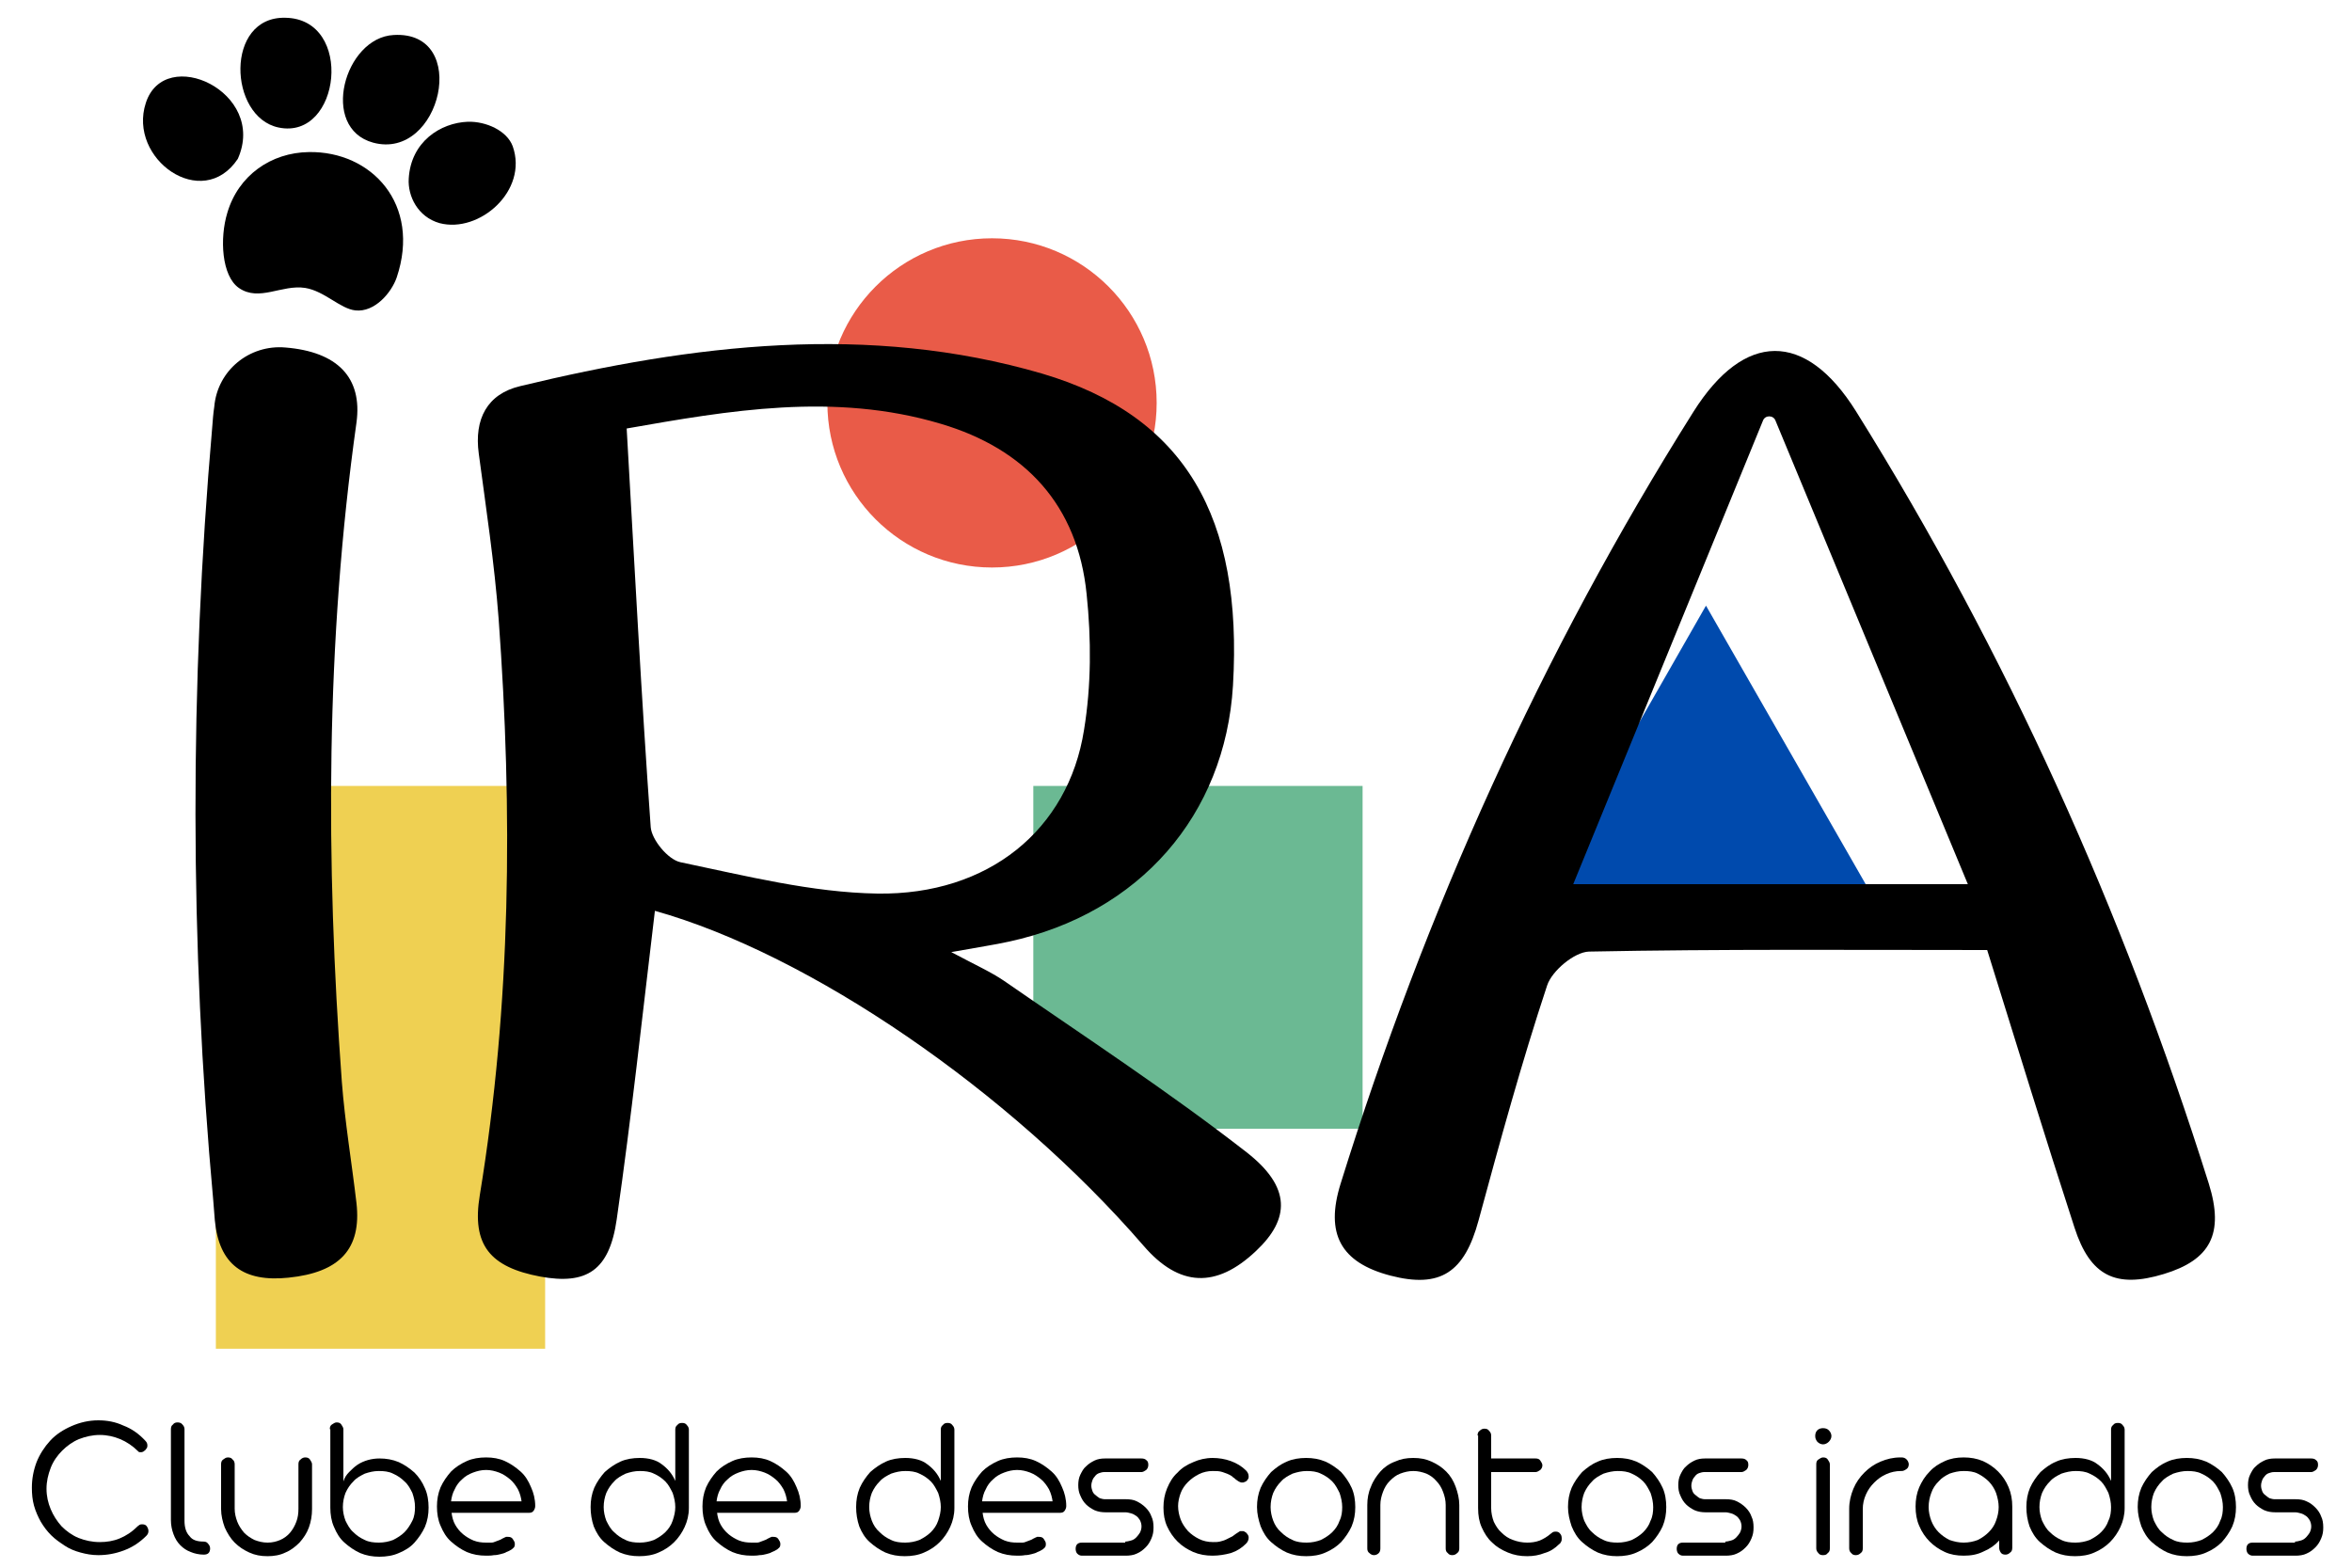 <svg xmlns="http://www.w3.org/2000/svg" xmlns:xlink="http://www.w3.org/1999/xlink" id="Camada_1" x="0px" y="0px" viewBox="0 0 450 300" style="enable-background:new 0 0 450 300;" xml:space="preserve"><style type="text/css">	.st0{fill:#E95B48;}	.st1{fill:#004AAD;}	.st2{fill:#6BB993;}	.st3{fill:#EFD052;}	.st4{fill-rule:evenodd;clip-rule:evenodd;}</style><g>	<g>		<g>			<circle class="st0" cx="189.8" cy="77.1" r="31.5"></circle>			<polygon class="st1" points="290.1,179.4 362.8,179.4 326.4,115.9    "></polygon>			<rect x="197.7" y="150.4" class="st2" width="63" height="65.6"></rect>			<rect x="41.3" y="150.4" class="st3" width="63" height="107.7"></rect>		</g>		<g>			<g>				<path class="st4" d="M53.3,24.4c11.9,2.5,14.5-20.8,1.3-21C43,3.1,43.7,22.4,53.3,24.4z"></path>				<path class="st4" d="M71.4,27.3c13,3.5,18.7-21.5,3.9-20.6C65.9,7.2,61.1,24.5,71.4,27.3z"></path>				<path class="st4" d="M27.9,19.7c-3.5,10.7,10.8,20.9,17.6,10.7C51.2,17.6,31.5,8.5,27.9,19.7z"></path>				<path class="st4" d="M98.1,28C97,25,93,23.2,89.5,23.3c-5.2,0.2-10.9,3.8-11.3,10.9c-0.2,3.3,1.7,7.3,5.9,8.5     C91.7,44.7,101.1,36.5,98.1,28z"></path>				<path class="st4" d="M59.1,29.1c-7.3,0.1-13.5,4.5-15.6,11.6c-1.5,4.9-1.1,12.1,2.2,14.4c3.9,2.7,8.2-0.7,12.7,0     c3.7,0.6,6.7,4,9.6,4.3c3.7,0.4,6.9-3.4,7.9-6.3C80.6,39.1,71.1,28.9,59.1,29.1z"></path>			</g>			<g>				<path d="M125.3,174.3c-2.4,20-4.5,39.6-7.3,59c-1.4,9.9-5.8,12.6-14.6,11c-9.6-1.8-13.2-6-11.6-15.6c6-36.6,6.3-73.4,3.6-110.3     c-0.8-10.6-2.4-21.1-3.8-31.6c-0.9-6.6,1.6-11.4,7.9-12.9c33.1-8,66.7-12.1,99.9-2.4c27.4,8.1,38.4,27.5,36.5,59.7     c-1.5,24.8-17.9,43.6-42.9,49c-2.7,0.6-5.5,1-11,2c4.7,2.5,7.6,3.8,10.1,5.5c15.6,10.8,31.5,21.2,46.4,32.8     c8.6,6.7,8.3,12.8,1.8,18.9c-7.6,7.2-14.7,6.9-21.5-1C193.1,208.7,154.9,182.6,125.3,174.3z M119.9,82     c1.5,26.1,2.8,51.2,4.6,76.3c0.2,2.4,3.3,6.2,5.7,6.7c12.5,2.6,25.1,5.8,37.7,6c21.2,0.3,36.5-12.2,39.5-31.3     c1.4-8.5,1.4-17.4,0.5-26c-1.7-17-11.7-27.8-27.9-32.6C159.6,75,139.3,78.6,119.9,82z"></path>				<path d="M380.2,181.8c-25.6,0-50.9-0.2-76.2,0.3c-2.8,0.1-7.1,3.7-8,6.5c-4.9,14.8-9,29.8-13.1,44.9c-2.7,10-7.3,13.1-16.9,10.6     c-9.5-2.5-12.5-8-9.5-17.6c16.2-52.1,38.4-101.5,67.5-147.7c9.7-15.4,21.4-15.6,31.1-0.1c28.9,46.3,51.1,95.7,67.5,147.8     c3,9.6,0.3,14.6-8.6,17.3c-9.2,2.8-14.1,0.4-17.1-8.9C391.3,217.7,386,200.4,380.2,181.8z M376.5,169.2     c-11.6-28-31.7-76.4-36.8-88.7c-0.4-1.1-2-1.1-2.4,0C332.2,93,312,142.3,301,169.2H376.5z"></path>				<path d="M40.6,81.8c0.1-1.3,0.2-2.7,0.4-4c0.6-6.9,6.7-11.9,13.6-11.3c9.9,0.8,14.8,5.7,13.6,14.4c-5.9,41.9-5.9,84-2.8,126.1     c0.6,7.8,1.9,15.5,2.8,23.2c1,8.8-3.2,13.3-13,14.3c-8.6,0.9-13.3-2.5-14.1-11c-0.1-1.3-0.2-2.5-0.3-3.8     C36.3,180.6,36.3,131.1,40.6,81.8z"></path>			</g>		</g>	</g>	<g>		<path d="M26.4,277.7c-1-1-2.2-1.8-3.4-2.3c-1.2-0.5-2.5-0.8-3.9-0.8c-1.4,0-2.7,0.3-4,0.8c-1.2,0.5-2.3,1.3-3.2,2.2   c-0.9,0.9-1.7,2-2.2,3.3c-0.5,1.3-0.8,2.6-0.8,4c0,1.4,0.3,2.7,0.8,3.9c0.5,1.2,1.2,2.3,2.1,3.3c0.9,0.9,2,1.7,3.2,2.2   c1.3,0.5,2.6,0.8,4.1,0.8c1.3,0,2.6-0.2,3.8-0.7c1.2-0.5,2.3-1.2,3.4-2.3c0.1-0.1,0.3-0.2,0.4-0.3c0.2-0.1,0.3-0.1,0.5-0.1   c0.4,0,0.7,0.1,0.9,0.4c0.2,0.3,0.3,0.6,0.3,0.9c0,0.3-0.1,0.6-0.4,0.9c-1.3,1.3-2.7,2.2-4.3,2.8c-1.6,0.6-3.2,0.9-4.9,0.9   c-1.2,0-2.3-0.2-3.4-0.5c-1.1-0.3-2.1-0.7-3-1.3c-0.9-0.6-1.8-1.2-2.6-2c-0.8-0.8-1.4-1.6-2-2.6c-0.5-0.9-1-2-1.3-3.1   c-0.3-1.1-0.4-2.2-0.4-3.4c0-1.7,0.3-3.3,0.9-4.9c0.6-1.5,1.5-2.9,2.6-4.1c1.1-1.2,2.5-2.1,4.1-2.8c1.6-0.7,3.3-1.1,5.1-1.1   c1.7,0,3.3,0.3,4.8,1c1.6,0.6,3,1.6,4.2,2.9c0.3,0.3,0.4,0.6,0.4,0.9c0,0.2,0,0.3-0.1,0.5c-0.1,0.1-0.2,0.3-0.3,0.4   c-0.1,0.1-0.3,0.2-0.4,0.3c-0.2,0.1-0.3,0.1-0.5,0.1c-0.2,0-0.3,0-0.5-0.1C26.7,277.9,26.5,277.8,26.4,277.7z"></path>		<path d="M38.9,295c0.4,0,0.7,0.1,0.9,0.4c0.2,0.2,0.4,0.5,0.4,0.9c0,0.4-0.1,0.7-0.3,0.9c-0.2,0.2-0.5,0.3-0.9,0.3   c-0.9,0-1.8-0.2-2.5-0.5c-0.8-0.3-1.4-0.7-2-1.3c-0.6-0.6-1-1.3-1.3-2.1c-0.3-0.8-0.5-1.7-0.5-2.7v-17.4c0-0.4,0.1-0.7,0.4-0.9   c0.2-0.3,0.5-0.4,0.9-0.4c0.3,0,0.7,0.1,0.9,0.4c0.3,0.3,0.4,0.6,0.4,0.9V291c0,1.3,0.3,2.3,1,3C36.8,294.7,37.7,295,38.9,295z"></path>		<path d="M42.3,280.2c0-0.4,0.1-0.7,0.4-0.9c0.3-0.2,0.5-0.4,0.9-0.4c0.4,0,0.7,0.1,0.9,0.4c0.3,0.2,0.4,0.6,0.4,0.9v8.5   c0,0.9,0.2,1.7,0.5,2.5s0.8,1.5,1.3,2.1c0.6,0.6,1.2,1,2,1.4c0.8,0.3,1.6,0.5,2.5,0.5c0.9,0,1.7-0.2,2.4-0.5   c0.7-0.3,1.4-0.8,1.9-1.4c0.5-0.6,0.9-1.3,1.2-2.1c0.3-0.8,0.4-1.6,0.4-2.5v-8.5c0-0.4,0.1-0.7,0.4-0.9c0.3-0.3,0.6-0.4,0.9-0.4   c0.4,0,0.7,0.1,0.9,0.4c0.2,0.3,0.4,0.6,0.4,0.9v8.6c0,1.2-0.2,2.4-0.6,3.5c-0.4,1.1-1,2-1.8,2.9c-0.8,0.8-1.7,1.5-2.7,1.9   c-1,0.5-2.2,0.7-3.4,0.7c-1.3,0-2.4-0.2-3.5-0.7c-1.1-0.5-2-1.1-2.8-1.9c-0.8-0.8-1.4-1.8-1.9-2.9c-0.4-1.1-0.7-2.3-0.7-3.5V280.2   z"></path>		<path d="M63.1,273.5c0-0.4,0.1-0.7,0.4-0.9s0.6-0.4,0.9-0.4c0.4,0,0.7,0.1,0.9,0.4c0.2,0.3,0.4,0.6,0.4,0.9v10   c0.2-0.7,0.6-1.3,1.1-1.8c0.5-0.5,1-1,1.6-1.4c0.6-0.4,1.3-0.7,2-0.9s1.5-0.3,2.2-0.3c1.3,0,2.5,0.2,3.7,0.7c1.1,0.5,2.1,1.2,3,2   c0.8,0.8,1.5,1.8,2,3c0.5,1.1,0.7,2.4,0.7,3.7c0,1.3-0.2,2.5-0.7,3.7c-0.5,1.1-1.2,2.1-2,3s-1.8,1.5-3,2c-1.1,0.5-2.4,0.7-3.7,0.7   c-1.3,0-2.5-0.2-3.7-0.7c-1.1-0.5-2.1-1.2-3-2c-0.9-0.8-1.5-1.8-2-3c-0.5-1.1-0.7-2.4-0.7-3.7V273.5z M65.6,288.4   c0,0.9,0.2,1.8,0.5,2.6c0.4,0.8,0.8,1.6,1.5,2.2c0.6,0.6,1.3,1.1,2.2,1.5c0.8,0.4,1.7,0.5,2.7,0.5c1,0,1.9-0.2,2.7-0.5   c0.8-0.4,1.6-0.9,2.2-1.5c0.6-0.6,1.1-1.4,1.5-2.2c0.4-0.8,0.5-1.7,0.5-2.6c0-1-0.2-1.8-0.5-2.7c-0.4-0.8-0.8-1.6-1.5-2.2   c-0.6-0.6-1.3-1.1-2.2-1.5c-0.8-0.4-1.7-0.5-2.7-0.5c-1,0-1.8,0.2-2.7,0.5c-0.8,0.4-1.6,0.8-2.2,1.5c-0.6,0.6-1.1,1.3-1.5,2.2   C65.8,286.5,65.6,287.4,65.6,288.4z"></path>		<path d="M86.4,289.5c0.1,0.8,0.3,1.6,0.7,2.3c0.4,0.7,0.9,1.3,1.5,1.8c0.6,0.5,1.3,0.9,2,1.2c0.8,0.3,1.5,0.4,2.4,0.4   c0.4,0,0.7,0,1,0c0.3,0,0.6-0.1,0.8-0.2c0.3-0.1,0.5-0.2,0.8-0.3c0.3-0.1,0.5-0.3,0.8-0.4c0.1-0.1,0.3-0.1,0.4-0.2   c0.1,0,0.3,0,0.4,0c0.4,0,0.7,0.1,0.9,0.4c0.2,0.3,0.4,0.6,0.4,0.9c0,0.2,0,0.4-0.1,0.6c-0.1,0.2-0.3,0.3-0.5,0.5   c-0.3,0.2-0.7,0.4-1,0.5c-0.3,0.2-0.7,0.3-1.1,0.4c-0.4,0.1-0.8,0.2-1.3,0.2c-0.5,0.1-1,0.1-1.5,0.1c-1.3,0-2.5-0.2-3.7-0.7   c-1.1-0.5-2.1-1.2-3-2c-0.9-0.8-1.5-1.8-2-3c-0.5-1.1-0.7-2.4-0.7-3.7c0-1.3,0.2-2.5,0.7-3.7c0.5-1.1,1.2-2.1,2-3   c0.9-0.9,1.9-1.5,3-2c1.1-0.5,2.4-0.7,3.7-0.7c1.3,0,2.5,0.2,3.6,0.7c1.1,0.5,2.1,1.2,3,2c0.9,0.8,1.5,1.8,2,3   c0.5,1.1,0.8,2.3,0.8,3.6c0,0.3-0.1,0.6-0.3,0.9s-0.5,0.4-0.9,0.4H86.4z M99.8,287.4c-0.1-0.8-0.3-1.6-0.7-2.4   c-0.4-0.7-0.9-1.4-1.5-1.9c-0.6-0.5-1.3-1-2.1-1.3c-0.8-0.3-1.6-0.5-2.5-0.5c-0.9,0-1.7,0.2-2.5,0.5c-0.8,0.3-1.5,0.7-2.1,1.3   c-0.6,0.5-1.1,1.2-1.4,1.9c-0.4,0.7-0.6,1.5-0.7,2.3H99.8z"></path>		<path d="M113,288.4c0-1.3,0.2-2.5,0.7-3.7c0.5-1.1,1.2-2.1,2-3c0.9-0.8,1.9-1.5,3-2c1.1-0.5,2.4-0.7,3.7-0.7   c1.7,0,3.2,0.4,4.2,1.2c1.1,0.8,2,1.8,2.6,3.2v-9.8c0-0.4,0.1-0.7,0.4-0.9c0.2-0.3,0.5-0.4,0.9-0.4c0.4,0,0.7,0.1,0.9,0.4   c0.3,0.3,0.4,0.6,0.4,0.9v15c0,1.3-0.3,2.5-0.8,3.6c-0.5,1.1-1.2,2.1-2,2.9c-0.8,0.8-1.8,1.5-3,2c-1.1,0.5-2.4,0.7-3.7,0.7   c-1.3,0-2.5-0.2-3.7-0.7c-1.1-0.5-2.1-1.2-3-2c-0.9-0.8-1.5-1.8-2-3C113.2,290.9,113,289.7,113,288.4z M115.5,288.4   c0,0.9,0.2,1.8,0.5,2.6c0.4,0.8,0.8,1.6,1.5,2.2c0.6,0.6,1.3,1.1,2.2,1.5c0.8,0.4,1.7,0.5,2.7,0.5c1,0,1.9-0.2,2.7-0.5   c0.8-0.4,1.6-0.9,2.2-1.5c0.6-0.6,1.1-1.3,1.4-2.2s0.5-1.7,0.5-2.6c0-0.9-0.2-1.8-0.5-2.7c-0.4-0.8-0.8-1.6-1.4-2.2   c-0.6-0.6-1.3-1.1-2.2-1.5c-0.8-0.4-1.7-0.5-2.7-0.5c-1,0-1.8,0.2-2.7,0.5c-0.8,0.4-1.6,0.8-2.2,1.5c-0.6,0.6-1.1,1.3-1.5,2.2   C115.7,286.5,115.5,287.4,115.5,288.4z"></path>		<path d="M137.2,289.5c0.1,0.8,0.3,1.6,0.7,2.3c0.4,0.7,0.9,1.3,1.5,1.8c0.6,0.5,1.3,0.9,2,1.2c0.8,0.3,1.5,0.4,2.4,0.4   c0.4,0,0.7,0,1,0c0.3,0,0.6-0.1,0.8-0.2c0.3-0.1,0.5-0.2,0.8-0.3c0.3-0.1,0.5-0.3,0.8-0.4c0.1-0.1,0.3-0.1,0.4-0.2   c0.1,0,0.3,0,0.4,0c0.4,0,0.7,0.1,0.9,0.4c0.2,0.3,0.4,0.6,0.4,0.9c0,0.2,0,0.4-0.1,0.6c-0.1,0.2-0.3,0.3-0.5,0.5   c-0.3,0.2-0.7,0.4-1,0.5c-0.3,0.2-0.7,0.3-1.1,0.4c-0.4,0.1-0.8,0.2-1.3,0.2c-0.5,0.1-1,0.1-1.5,0.1c-1.3,0-2.5-0.2-3.7-0.7   c-1.1-0.5-2.1-1.2-3-2c-0.9-0.8-1.5-1.8-2-3c-0.5-1.1-0.7-2.4-0.7-3.7c0-1.3,0.2-2.5,0.7-3.7c0.5-1.1,1.2-2.1,2-3   c0.9-0.9,1.9-1.5,3-2c1.1-0.5,2.4-0.7,3.7-0.7c1.3,0,2.5,0.2,3.6,0.7c1.1,0.5,2.1,1.2,3,2c0.9,0.8,1.5,1.8,2,3   c0.5,1.1,0.8,2.3,0.8,3.6c0,0.3-0.1,0.6-0.3,0.9s-0.5,0.4-0.9,0.4H137.2z M150.6,287.4c-0.1-0.8-0.3-1.6-0.7-2.4   c-0.4-0.7-0.9-1.4-1.5-1.9c-0.6-0.5-1.3-1-2.1-1.3c-0.8-0.3-1.6-0.5-2.5-0.5s-1.7,0.2-2.5,0.5c-0.8,0.3-1.5,0.7-2.1,1.3   c-0.6,0.5-1.1,1.2-1.4,1.9c-0.4,0.7-0.6,1.5-0.7,2.3H150.6z"></path>		<path d="M163.8,288.4c0-1.3,0.2-2.5,0.7-3.7c0.5-1.1,1.2-2.1,2-3c0.9-0.8,1.9-1.5,3-2c1.1-0.5,2.4-0.7,3.7-0.7   c1.7,0,3.2,0.4,4.2,1.2c1.1,0.8,2,1.8,2.6,3.2v-9.8c0-0.4,0.1-0.7,0.4-0.9c0.2-0.3,0.5-0.4,0.9-0.4c0.4,0,0.7,0.1,0.9,0.4   c0.3,0.3,0.4,0.6,0.4,0.9v15c0,1.3-0.3,2.5-0.8,3.6c-0.5,1.1-1.2,2.1-2,2.9c-0.8,0.8-1.8,1.5-3,2c-1.1,0.5-2.4,0.7-3.7,0.7   c-1.3,0-2.5-0.2-3.7-0.7c-1.1-0.5-2.1-1.2-3-2c-0.9-0.8-1.5-1.8-2-3C164,290.9,163.8,289.7,163.8,288.4z M166.3,288.4   c0,0.9,0.2,1.8,0.5,2.6s0.8,1.6,1.5,2.2c0.6,0.6,1.3,1.1,2.2,1.5c0.8,0.4,1.7,0.5,2.7,0.5c1,0,1.9-0.2,2.7-0.5   c0.8-0.4,1.6-0.9,2.2-1.5c0.6-0.6,1.1-1.3,1.4-2.2s0.5-1.7,0.5-2.6c0-0.9-0.2-1.8-0.5-2.7c-0.4-0.8-0.8-1.6-1.4-2.2   c-0.6-0.6-1.3-1.1-2.2-1.5c-0.8-0.4-1.7-0.5-2.7-0.5c-1,0-1.8,0.2-2.7,0.5c-0.8,0.4-1.6,0.8-2.2,1.5c-0.6,0.6-1.1,1.3-1.5,2.2   C166.5,286.5,166.3,287.4,166.3,288.4z"></path>		<path d="M188,289.5c0.1,0.8,0.3,1.6,0.7,2.3c0.4,0.7,0.9,1.3,1.5,1.8c0.6,0.5,1.3,0.9,2,1.2c0.8,0.3,1.5,0.4,2.4,0.4   c0.4,0,0.7,0,1,0c0.3,0,0.6-0.1,0.8-0.2c0.3-0.1,0.5-0.2,0.8-0.3c0.3-0.1,0.5-0.3,0.8-0.4c0.1-0.1,0.3-0.1,0.4-0.2   c0.1,0,0.3,0,0.4,0c0.4,0,0.7,0.1,0.9,0.4c0.2,0.3,0.4,0.6,0.4,0.9c0,0.2,0,0.4-0.1,0.6c-0.1,0.2-0.3,0.3-0.5,0.5   c-0.3,0.2-0.7,0.4-1,0.5c-0.3,0.2-0.7,0.3-1.1,0.4s-0.8,0.2-1.3,0.2c-0.5,0.1-1,0.1-1.5,0.1c-1.3,0-2.5-0.2-3.7-0.7   c-1.1-0.5-2.1-1.2-3-2c-0.9-0.8-1.5-1.8-2-3c-0.5-1.1-0.7-2.4-0.7-3.7c0-1.3,0.2-2.5,0.7-3.7c0.5-1.1,1.2-2.1,2-3   c0.9-0.9,1.9-1.5,3-2c1.1-0.5,2.4-0.7,3.7-0.7c1.3,0,2.5,0.2,3.6,0.7c1.1,0.5,2.1,1.2,3,2c0.9,0.8,1.5,1.8,2,3   c0.5,1.1,0.8,2.3,0.8,3.6c0,0.3-0.1,0.6-0.3,0.9s-0.5,0.4-0.9,0.4H188z M201.4,287.4c-0.1-0.8-0.3-1.6-0.7-2.4   c-0.4-0.7-0.9-1.4-1.5-1.9c-0.6-0.5-1.3-1-2.1-1.3c-0.8-0.3-1.6-0.5-2.5-0.5s-1.7,0.2-2.5,0.5c-0.8,0.3-1.5,0.7-2.1,1.3   c-0.6,0.5-1.1,1.2-1.4,1.9c-0.4,0.7-0.6,1.5-0.7,2.3H201.4z"></path>		<path d="M215.3,295c0.4,0,0.7-0.1,1.1-0.2c0.4-0.1,0.7-0.3,1-0.6c0.3-0.3,0.5-0.6,0.7-0.9c0.2-0.4,0.3-0.8,0.3-1.2   c0-0.4-0.1-0.8-0.3-1.2c-0.2-0.3-0.4-0.6-0.7-0.8c-0.3-0.2-0.6-0.4-1-0.5c-0.4-0.1-0.7-0.2-1.1-0.2h-3.8c-0.7,0-1.4-0.1-2.1-0.4   c-0.6-0.3-1.2-0.7-1.6-1.1c-0.5-0.5-0.8-1-1.1-1.7c-0.3-0.6-0.4-1.3-0.4-2c0-0.7,0.1-1.4,0.4-2c0.3-0.6,0.6-1.2,1.1-1.6   c0.5-0.5,1-0.8,1.6-1.1c0.6-0.3,1.3-0.4,2-0.4h7c0.4,0,0.7,0.1,0.9,0.3c0.3,0.2,0.4,0.5,0.4,0.9c0,0.4-0.1,0.7-0.4,1   c-0.3,0.2-0.6,0.4-0.9,0.4h-7.1c-0.4,0-0.7,0.1-1,0.2c-0.3,0.1-0.6,0.3-0.8,0.6c-0.2,0.2-0.4,0.5-0.5,0.8c-0.1,0.3-0.2,0.6-0.2,1   c0,0.4,0.1,0.7,0.2,1c0.1,0.3,0.3,0.6,0.6,0.8c0.2,0.2,0.5,0.4,0.8,0.6c0.3,0.1,0.7,0.2,1,0.2h4c0.8,0,1.5,0.1,2.1,0.4   c0.6,0.3,1.2,0.7,1.7,1.2c0.5,0.5,0.9,1.1,1.1,1.7c0.3,0.6,0.4,1.3,0.4,2.1s-0.1,1.4-0.4,2.1c-0.3,0.7-0.6,1.2-1.1,1.7   c-0.5,0.5-1,0.9-1.7,1.2c-0.6,0.3-1.4,0.4-2.1,0.4h-8.4c-0.3,0-0.6-0.1-0.9-0.4c-0.2-0.2-0.3-0.6-0.3-0.9c0-0.4,0.1-0.7,0.3-0.9   c0.2-0.2,0.5-0.3,0.9-0.3H215.3z"></path>		<path d="M232,297.7c-1.3,0-2.5-0.2-3.7-0.7c-1.1-0.5-2.1-1.1-3-2c-0.8-0.8-1.5-1.8-2-2.9c-0.5-1.1-0.7-2.3-0.7-3.6   c0-1.3,0.2-2.5,0.7-3.7c0.5-1.2,1.1-2.2,2-3c0.8-0.9,1.8-1.5,3-2c1.1-0.5,2.4-0.8,3.7-0.8c1.2,0,2.4,0.2,3.5,0.6   c1.1,0.4,2.1,1,2.9,1.8c0.3,0.3,0.5,0.7,0.5,1.1c0,0.2,0,0.4-0.1,0.5c-0.1,0.2-0.2,0.3-0.3,0.4c-0.1,0.1-0.3,0.2-0.4,0.2   c-0.1,0.1-0.3,0.1-0.4,0.1c-0.2,0-0.3,0-0.5-0.1c-0.2-0.1-0.4-0.2-0.5-0.3c-0.2-0.1-0.4-0.3-0.5-0.4c-0.2-0.1-0.4-0.3-0.5-0.4   c-0.6-0.4-1.2-0.6-1.8-0.8c-0.6-0.2-1.2-0.2-1.9-0.2c-0.9,0-1.8,0.2-2.6,0.6c-0.8,0.4-1.5,0.9-2.1,1.5c-0.6,0.6-1.1,1.3-1.4,2.1   c-0.3,0.8-0.5,1.7-0.5,2.5c0,0.9,0.2,1.8,0.5,2.6c0.3,0.8,0.8,1.5,1.4,2.2c0.6,0.6,1.3,1.1,2.1,1.5c0.8,0.4,1.7,0.6,2.7,0.6   c0.5,0,0.9,0,1.3-0.1c0.4-0.1,0.8-0.2,1.2-0.4c0.4-0.2,0.8-0.4,1.2-0.6c0.4-0.3,0.8-0.6,1.3-0.9c0.1-0.1,0.2-0.1,0.3-0.1   c0.1,0,0.2,0,0.3,0c0.1,0,0.3,0,0.4,0.1c0.1,0.1,0.3,0.1,0.4,0.3c0.1,0.1,0.2,0.2,0.3,0.4c0.1,0.2,0.1,0.3,0.1,0.5   c0,0.4-0.2,0.8-0.5,1.1c-0.8,0.8-1.7,1.4-2.9,1.8C234.4,297.5,233.2,297.7,232,297.7z"></path>		<path d="M240.5,288.4c0-1.3,0.2-2.5,0.7-3.7c0.5-1.1,1.2-2.1,2-3c0.9-0.8,1.8-1.5,3-2c1.1-0.5,2.4-0.7,3.7-0.7   c1.3,0,2.5,0.2,3.7,0.7c1.1,0.5,2.1,1.2,3,2c0.8,0.9,1.5,1.9,2,3c0.5,1.1,0.7,2.4,0.7,3.7c0,1.3-0.2,2.5-0.7,3.7   c-0.5,1.1-1.2,2.1-2,3c-0.8,0.8-1.8,1.5-3,2c-1.1,0.5-2.4,0.7-3.7,0.7c-1.3,0-2.5-0.2-3.7-0.7c-1.1-0.5-2.1-1.2-3-2   c-0.9-0.8-1.5-1.8-2-3C240.8,290.9,240.5,289.7,240.5,288.4z M243.1,288.4c0,0.9,0.2,1.8,0.5,2.6s0.8,1.6,1.5,2.2   c0.6,0.6,1.3,1.1,2.2,1.5c0.8,0.4,1.7,0.5,2.7,0.5c1,0,1.9-0.2,2.7-0.5c0.8-0.4,1.6-0.9,2.2-1.5c0.6-0.6,1.1-1.3,1.4-2.2   c0.4-0.8,0.5-1.7,0.5-2.6c0-0.9-0.2-1.8-0.5-2.7c-0.4-0.8-0.8-1.6-1.4-2.2c-0.6-0.6-1.3-1.1-2.2-1.5c-0.8-0.4-1.7-0.5-2.7-0.5   c-0.9,0-1.8,0.2-2.7,0.5c-0.8,0.4-1.6,0.8-2.2,1.5c-0.6,0.6-1.1,1.3-1.5,2.2C243.3,286.5,243.1,287.4,243.1,288.4z"></path>		<path d="M261.6,288c0-1.2,0.2-2.4,0.7-3.5c0.4-1.1,1.1-2.1,1.8-2.9s1.7-1.5,2.8-1.9c1.1-0.5,2.2-0.7,3.5-0.7s2.4,0.2,3.5,0.7   c1.1,0.5,2,1.1,2.8,1.9c0.8,0.8,1.4,1.8,1.8,2.9c0.4,1.1,0.7,2.3,0.7,3.5v8.3c0,0.4-0.1,0.7-0.4,0.9c-0.2,0.2-0.5,0.4-0.9,0.4   c-0.4,0-0.7-0.1-0.9-0.4c-0.3-0.2-0.4-0.5-0.4-0.9V288c0-0.9-0.2-1.7-0.5-2.5c-0.3-0.8-0.7-1.5-1.3-2.1c-0.5-0.6-1.2-1.1-1.9-1.4   c-0.8-0.3-1.6-0.5-2.5-0.5c-0.9,0-1.7,0.2-2.5,0.5s-1.4,0.8-2,1.4c-0.6,0.6-1,1.3-1.3,2.1c-0.3,0.8-0.5,1.6-0.5,2.5v8.3   c0,0.4-0.1,0.7-0.3,0.9c-0.2,0.2-0.5,0.4-0.9,0.4c-0.3,0-0.6-0.1-0.9-0.4c-0.3-0.2-0.4-0.5-0.4-0.9V288z"></path>		<path d="M282.7,274.7c0-0.4,0.1-0.7,0.4-0.9c0.3-0.3,0.6-0.4,0.9-0.4c0.4,0,0.7,0.1,0.9,0.4c0.3,0.3,0.4,0.6,0.4,0.9v4.4h8.5   c0.4,0,0.7,0.1,0.9,0.4s0.4,0.6,0.4,0.9c0,0.3-0.1,0.6-0.4,0.9c-0.3,0.2-0.6,0.4-0.9,0.4h-8.5v6.9c0,0.9,0.2,1.8,0.5,2.6   c0.4,0.8,0.8,1.5,1.5,2.1c0.6,0.6,1.3,1.1,2.2,1.4c0.8,0.3,1.7,0.5,2.7,0.5c0.8,0,1.6-0.1,2.4-0.4c0.7-0.3,1.4-0.7,2.1-1.3   c0.1-0.1,0.3-0.2,0.4-0.3c0.2-0.1,0.3-0.1,0.6-0.1c0.3,0,0.6,0.1,0.8,0.4c0.2,0.2,0.3,0.5,0.3,0.9c0,0.2,0,0.4-0.1,0.6   c-0.1,0.2-0.2,0.4-0.4,0.5c-0.8,0.8-1.7,1.4-2.8,1.7c-1,0.4-2.1,0.6-3.3,0.6c-1.3,0-2.5-0.2-3.7-0.7c-1.2-0.5-2.2-1.1-3-1.9   c-0.9-0.8-1.5-1.8-2-2.9c-0.5-1.1-0.7-2.3-0.7-3.7V274.7z"></path>		<path d="M300,288.4c0-1.3,0.2-2.5,0.7-3.7c0.5-1.1,1.2-2.1,2-3c0.9-0.8,1.8-1.5,3-2c1.1-0.5,2.4-0.7,3.7-0.7   c1.3,0,2.5,0.2,3.7,0.7c1.1,0.5,2.1,1.2,3,2c0.8,0.9,1.5,1.9,2,3c0.5,1.1,0.7,2.4,0.7,3.7c0,1.3-0.2,2.5-0.7,3.7   c-0.5,1.1-1.2,2.1-2,3c-0.8,0.8-1.8,1.5-3,2c-1.1,0.5-2.4,0.7-3.7,0.7c-1.3,0-2.5-0.2-3.7-0.7c-1.1-0.5-2.1-1.2-3-2   c-0.9-0.8-1.5-1.8-2-3C300.3,290.9,300,289.7,300,288.4z M302.6,288.4c0,0.9,0.2,1.8,0.5,2.6c0.4,0.8,0.8,1.6,1.5,2.2   c0.6,0.6,1.3,1.1,2.2,1.5c0.8,0.4,1.7,0.5,2.7,0.5c1,0,1.9-0.2,2.7-0.5c0.8-0.4,1.6-0.9,2.2-1.5c0.6-0.6,1.1-1.3,1.4-2.2   c0.4-0.8,0.5-1.7,0.5-2.6c0-0.9-0.2-1.8-0.5-2.7c-0.4-0.8-0.8-1.6-1.4-2.2c-0.6-0.6-1.3-1.1-2.2-1.5c-0.8-0.4-1.7-0.5-2.7-0.5   c-0.9,0-1.8,0.2-2.7,0.5c-0.8,0.4-1.6,0.8-2.2,1.5c-0.6,0.6-1.1,1.3-1.5,2.2C302.8,286.5,302.6,287.4,302.6,288.4z"></path>		<path d="M330.1,295c0.4,0,0.7-0.1,1.1-0.2c0.4-0.1,0.7-0.3,1-0.6c0.3-0.3,0.5-0.6,0.7-0.9c0.2-0.4,0.3-0.8,0.3-1.2   c0-0.4-0.1-0.8-0.3-1.2c-0.2-0.3-0.4-0.6-0.7-0.8c-0.3-0.2-0.6-0.4-1-0.5c-0.4-0.1-0.7-0.2-1.1-0.2h-3.8c-0.7,0-1.4-0.1-2.1-0.4   c-0.6-0.3-1.2-0.7-1.6-1.1c-0.5-0.5-0.8-1-1.1-1.7c-0.3-0.6-0.4-1.3-0.4-2c0-0.7,0.1-1.4,0.4-2c0.3-0.6,0.6-1.2,1.1-1.6   c0.5-0.5,1-0.8,1.6-1.1c0.6-0.3,1.3-0.4,2-0.4h7c0.4,0,0.7,0.1,0.9,0.3c0.3,0.2,0.4,0.5,0.4,0.9c0,0.4-0.1,0.7-0.4,1   c-0.3,0.2-0.6,0.4-0.9,0.4h-7.1c-0.4,0-0.7,0.1-1,0.2c-0.3,0.1-0.6,0.3-0.8,0.6c-0.2,0.2-0.4,0.5-0.5,0.8c-0.1,0.3-0.2,0.6-0.2,1   c0,0.4,0.1,0.7,0.2,1c0.1,0.3,0.3,0.6,0.6,0.8c0.2,0.2,0.5,0.4,0.8,0.6c0.3,0.1,0.7,0.2,1,0.2h4c0.8,0,1.5,0.1,2.1,0.4   c0.6,0.3,1.2,0.7,1.7,1.2c0.5,0.5,0.9,1.1,1.1,1.7c0.3,0.6,0.4,1.3,0.4,2.1s-0.1,1.4-0.4,2.1c-0.3,0.7-0.6,1.2-1.1,1.7   c-0.5,0.5-1,0.9-1.7,1.2c-0.6,0.3-1.4,0.4-2.1,0.4H322c-0.3,0-0.6-0.1-0.9-0.4c-0.2-0.2-0.3-0.6-0.3-0.9c0-0.4,0.1-0.7,0.3-0.9   c0.2-0.2,0.5-0.3,0.9-0.3H330.1z"></path>		<path d="M347.3,274.8c0-0.4,0.1-0.8,0.4-1.1c0.3-0.3,0.7-0.4,1.1-0.4c0.4,0,0.8,0.1,1.1,0.4c0.3,0.3,0.5,0.7,0.5,1.1   c0,0.4-0.2,0.8-0.5,1.1c-0.3,0.3-0.7,0.5-1.1,0.5c-0.4,0-0.8-0.2-1.1-0.5C347.4,275.5,347.3,275.2,347.3,274.8z M347.5,280.2   c0-0.4,0.1-0.7,0.4-0.9s0.6-0.4,0.9-0.4c0.4,0,0.7,0.1,0.9,0.4s0.4,0.6,0.4,0.9v16.1c0,0.4-0.1,0.7-0.4,0.9   c-0.2,0.3-0.5,0.4-0.9,0.4c-0.4,0-0.7-0.1-0.9-0.4c-0.3-0.3-0.4-0.6-0.4-0.9V280.2z"></path>		<path d="M353.8,288.7c0-1.3,0.3-2.6,0.8-3.8c0.5-1.2,1.2-2.2,2.1-3.1c0.9-0.9,1.9-1.6,3.1-2.1c1.2-0.5,2.4-0.8,3.8-0.8h0.2   c0.4,0,0.7,0.1,1,0.4c0.2,0.2,0.4,0.6,0.4,0.9s-0.1,0.7-0.4,0.9c-0.3,0.2-0.6,0.4-0.9,0.4h-0.2c-1,0-1.9,0.2-2.8,0.6   c-0.9,0.4-1.6,0.9-2.3,1.6c-0.7,0.7-1.2,1.4-1.6,2.3c-0.4,0.9-0.6,1.8-0.6,2.8v7.5c0,0.4-0.1,0.7-0.4,0.9   c-0.2,0.2-0.5,0.4-0.9,0.4c-0.4,0-0.7-0.1-0.9-0.4c-0.3-0.2-0.4-0.6-0.4-0.9V288.7z"></path>		<path d="M375.7,297.7c-1.3,0-2.5-0.2-3.6-0.7c-1.1-0.5-2.1-1.2-2.9-2c-0.8-0.8-1.5-1.8-2-3c-0.5-1.1-0.7-2.4-0.7-3.7   c0-1.3,0.2-2.5,0.7-3.7c0.5-1.1,1.1-2.1,2-3c0.8-0.9,1.8-1.5,2.9-2c1.1-0.5,2.3-0.7,3.6-0.7c1.3,0,2.5,0.2,3.7,0.7   c1.1,0.5,2.1,1.2,2.9,2c0.8,0.8,1.5,1.8,2,3c0.5,1.2,0.7,2.4,0.7,3.7v7.9c0,0.4-0.1,0.7-0.4,0.9c-0.3,0.3-0.6,0.4-0.9,0.4   c-0.4,0-0.7-0.1-0.9-0.4c-0.2-0.3-0.3-0.6-0.3-0.9l0-1.4c-0.8,0.9-1.8,1.6-3,2.1C378.3,297.5,377.1,297.7,375.7,297.7z    M375.7,295.2c1,0,1.9-0.2,2.7-0.5c0.8-0.4,1.5-0.9,2.1-1.5c0.6-0.6,1.1-1.3,1.4-2.2c0.3-0.8,0.5-1.7,0.5-2.6   c0-0.9-0.2-1.8-0.5-2.7c-0.3-0.8-0.8-1.6-1.4-2.2c-0.6-0.6-1.3-1.1-2.1-1.5c-0.8-0.4-1.7-0.5-2.7-0.5c-1,0-1.8,0.2-2.7,0.5   c-0.8,0.4-1.5,0.8-2.1,1.5c-0.6,0.6-1.1,1.3-1.4,2.2c-0.3,0.8-0.5,1.7-0.5,2.7c0,0.9,0.2,1.8,0.5,2.6c0.3,0.8,0.8,1.6,1.4,2.2   c0.6,0.6,1.3,1.1,2.1,1.5C373.9,295,374.7,295.2,375.7,295.2z"></path>		<path d="M387.7,288.4c0-1.3,0.2-2.5,0.7-3.7c0.5-1.1,1.2-2.1,2-3c0.9-0.8,1.8-1.5,3-2c1.1-0.5,2.4-0.7,3.7-0.7   c1.7,0,3.2,0.4,4.2,1.2c1.1,0.8,2,1.8,2.6,3.2v-9.8c0-0.4,0.1-0.7,0.4-0.9c0.2-0.3,0.5-0.4,0.9-0.4c0.4,0,0.7,0.1,0.9,0.4   c0.3,0.3,0.4,0.6,0.4,0.9v15c0,1.3-0.3,2.5-0.8,3.6c-0.5,1.1-1.2,2.1-2,2.9c-0.8,0.8-1.8,1.5-3,2c-1.1,0.5-2.4,0.7-3.7,0.7   c-1.3,0-2.5-0.2-3.7-0.7c-1.1-0.5-2.1-1.2-3-2c-0.9-0.8-1.5-1.8-2-3C387.9,290.9,387.7,289.7,387.7,288.4z M390.2,288.4   c0,0.9,0.2,1.8,0.5,2.6c0.4,0.8,0.8,1.6,1.5,2.2c0.6,0.6,1.3,1.1,2.2,1.5c0.8,0.4,1.7,0.5,2.7,0.5c1,0,1.9-0.2,2.7-0.5   c0.8-0.4,1.6-0.9,2.2-1.5c0.6-0.6,1.1-1.3,1.4-2.2c0.4-0.8,0.5-1.7,0.5-2.6c0-0.9-0.2-1.8-0.5-2.7c-0.4-0.8-0.8-1.6-1.4-2.2   c-0.6-0.6-1.3-1.1-2.2-1.5c-0.8-0.4-1.7-0.5-2.7-0.5c-0.9,0-1.8,0.2-2.7,0.5c-0.8,0.4-1.6,0.8-2.2,1.5c-0.6,0.6-1.1,1.3-1.5,2.2   C390.4,286.5,390.2,287.4,390.2,288.4z"></path>		<path d="M409,288.4c0-1.3,0.2-2.5,0.7-3.7c0.5-1.1,1.2-2.1,2-3c0.9-0.8,1.8-1.5,3-2c1.1-0.5,2.4-0.7,3.7-0.7   c1.3,0,2.5,0.2,3.7,0.7c1.1,0.5,2.1,1.2,3,2c0.8,0.9,1.5,1.9,2,3c0.5,1.1,0.7,2.4,0.7,3.7c0,1.3-0.2,2.5-0.7,3.7   c-0.5,1.1-1.2,2.1-2,3c-0.8,0.8-1.8,1.5-3,2c-1.1,0.5-2.4,0.7-3.7,0.7c-1.3,0-2.5-0.2-3.7-0.7c-1.1-0.5-2.1-1.2-3-2   c-0.9-0.8-1.5-1.8-2-3C409.3,290.9,409,289.7,409,288.4z M411.6,288.4c0,0.9,0.2,1.8,0.5,2.6c0.4,0.8,0.8,1.6,1.5,2.2   c0.6,0.6,1.3,1.1,2.2,1.5c0.8,0.4,1.7,0.5,2.7,0.5c1,0,1.9-0.2,2.7-0.5c0.8-0.4,1.6-0.9,2.2-1.5c0.6-0.6,1.1-1.3,1.4-2.2   c0.4-0.8,0.5-1.7,0.5-2.6c0-0.9-0.2-1.8-0.5-2.7c-0.4-0.8-0.8-1.6-1.4-2.2c-0.6-0.6-1.3-1.1-2.2-1.5c-0.8-0.4-1.7-0.5-2.7-0.5   c-0.9,0-1.8,0.2-2.7,0.5c-0.8,0.4-1.6,0.8-2.2,1.5c-0.6,0.6-1.1,1.3-1.5,2.2C411.8,286.5,411.6,287.4,411.6,288.4z"></path>		<path d="M439.1,295c0.4,0,0.7-0.1,1.1-0.2c0.4-0.1,0.7-0.3,1-0.6c0.3-0.3,0.5-0.6,0.7-0.9c0.2-0.4,0.3-0.8,0.3-1.2   c0-0.4-0.1-0.8-0.3-1.2c-0.2-0.3-0.4-0.6-0.7-0.8c-0.3-0.2-0.6-0.4-1-0.5c-0.4-0.1-0.7-0.2-1.1-0.2h-3.8c-0.7,0-1.4-0.1-2.1-0.4   c-0.6-0.3-1.2-0.7-1.6-1.1c-0.5-0.5-0.8-1-1.1-1.7c-0.3-0.6-0.4-1.3-0.4-2c0-0.7,0.1-1.4,0.4-2c0.3-0.6,0.6-1.2,1.1-1.6   c0.5-0.5,1-0.8,1.6-1.1c0.6-0.3,1.3-0.4,2-0.4h7c0.4,0,0.7,0.1,0.9,0.3c0.3,0.2,0.4,0.5,0.4,0.9c0,0.4-0.1,0.7-0.4,1   c-0.3,0.2-0.6,0.4-0.9,0.4h-7.1c-0.4,0-0.7,0.1-1,0.2c-0.3,0.1-0.6,0.3-0.8,0.6c-0.2,0.2-0.4,0.5-0.5,0.8c-0.1,0.3-0.2,0.6-0.2,1   c0,0.4,0.1,0.7,0.2,1c0.1,0.3,0.3,0.6,0.6,0.8c0.2,0.2,0.5,0.4,0.8,0.6c0.3,0.1,0.7,0.2,1,0.2h4c0.8,0,1.5,0.1,2.1,0.4   c0.7,0.3,1.2,0.7,1.7,1.2c0.5,0.5,0.9,1.1,1.1,1.7c0.3,0.6,0.4,1.3,0.4,2.1s-0.1,1.4-0.4,2.1c-0.3,0.7-0.6,1.2-1.1,1.7   c-0.5,0.5-1,0.9-1.7,1.2c-0.6,0.3-1.4,0.4-2.1,0.4H431c-0.3,0-0.6-0.1-0.9-0.4c-0.2-0.2-0.3-0.6-0.3-0.9c0-0.4,0.1-0.7,0.3-0.9   c0.2-0.2,0.5-0.3,0.9-0.3H439.1z"></path>	</g></g></svg>